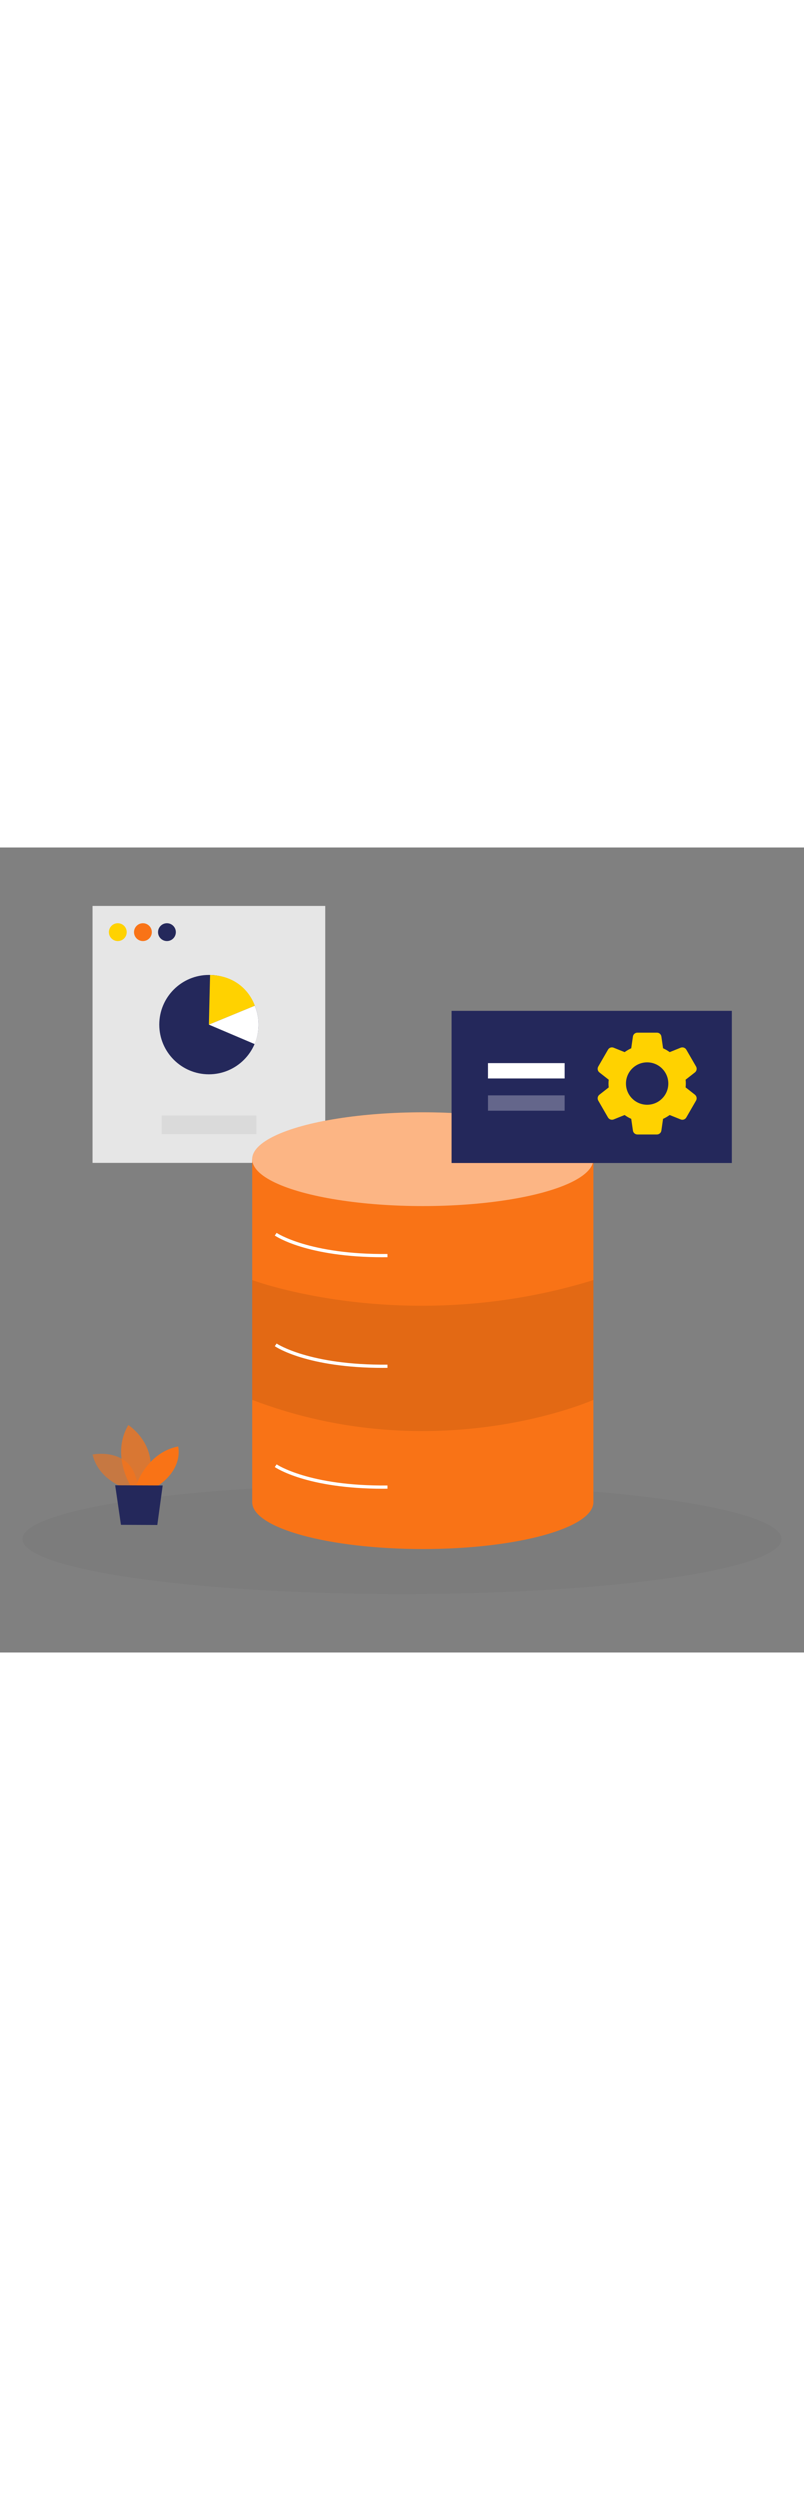 <svg id="_0516_data_and_settings" xmlns="http://www.w3.org/2000/svg" viewBox="0 0 500 500" data-imageid="data-settings-8" imageName="Data Settings" class="illustrations_image" style="width: 161px;"><rect x="0" y="0" width="500" height="500" fill="#808080" stroke="none"/><defs><style>.cls-1_data-settings-8,.cls-2_data-settings-8,.cls-3_data-settings-8{fill:#fff;}.cls-2_data-settings-8{opacity:.47;}.cls-4_data-settings-8{fill:#a5a5a5;opacity:.19;}.cls-5_data-settings-8{opacity:.03;}.cls-5_data-settings-8,.cls-6_data-settings-8{fill:#000001;}.cls-7_data-settings-8{fill:#e6e6e6;}.cls-6_data-settings-8{opacity:.09;}.cls-3_data-settings-8{opacity:.29;}.cls-8_data-settings-8{opacity:.58;}.cls-8_data-settings-8,.cls-9_data-settings-8,.cls-10_data-settings-8{fill:#68e1fd;}.cls-11_data-settings-8{fill:#24285b;}.cls-9_data-settings-8{opacity:.73;}.cls-12_data-settings-8{fill:#ffd200;}</style></defs><ellipse id="sd_data-settings-8" class="cls-5_data-settings-8" cx="250" cy="429.53" rx="236.02" ry="34.17"/><g id="pie_chart_data-settings-8"><rect class="cls-7_data-settings-8" x="57.55" y="36.3" width="144.72" height="159.59" transform="translate(259.82 232.19) rotate(-180)"/><circle class="cls-12_data-settings-8" cx="73.26" cy="52.58" r="5.54"/><circle class="cls-10_data-settings-8 targetColor" cx="88.88" cy="52.58" r="5.54" style="fill: rgb(249, 115, 22);"/><circle class="cls-11_data-settings-8" cx="103.82" cy="52.58" r="5.54"/><circle class="cls-11_data-settings-8" cx="129.91" cy="110.02" r="30.86"/><path class="cls-12_data-settings-8" d="m129.91,110.02l28.55-11.75s-5.45-18.47-27.81-19.11l-.74,30.85Z"/><path class="cls-1_data-settings-8" d="m129.91,110.02l28.41,12.07s5.43-10.87.13-23.82l-28.55,11.75Z"/><rect class="cls-4_data-settings-8" x="100.55" y="166.47" width="58.92" height="11.57"/></g><g id="plant_data-settings-8"><path class="cls-8_data-settings-8 targetColor" d="m79.12,398.35s-17.71-4.84-21.57-21.32c0,0,27.45-5.55,28.23,22.78l-6.66-1.46Z" style="fill: rgb(249, 115, 22);"/><path class="cls-9_data-settings-8 targetColor" d="m81.29,396.59s-12.38-19.57-1.48-37.86c0,0,20.87,13.25,11.6,37.9l-10.11-.04Z" style="fill: rgb(249, 115, 22);"/><path class="cls-10_data-settings-8 targetColor" d="m84.48,396.6s6.54-20.66,26.3-24.58c0,0,3.71,13.42-12.8,24.63l-13.51-.06Z" style="fill: rgb(249, 115, 22);"/><polygon class="cls-11_data-settings-8" points="71.63 396.14 75.22 420.7 97.83 420.8 101.17 396.26 71.63 396.14"/></g><g id="server_data-settings-8"><path class="cls-10_data-settings-8 targetColor" d="m156.85,193.6v213.02c0,16.08,47.5,29.12,106.09,29.12s106.09-13.04,106.09-29.12v-213.02h-212.19Z" style="fill: rgb(249, 115, 22);"/><ellipse class="cls-10_data-settings-8 targetColor" cx="262.94" cy="193.6" rx="106.09" ry="29.12" style="fill: rgb(249, 115, 22);"/><ellipse class="cls-2_data-settings-8" cx="262.94" cy="193.6" rx="106.09" ry="29.12"/><path class="cls-6_data-settings-8" d="m156.85,268.68s95.87,35.91,212.19,0v74.41s-97.92,43.61-212.19,0v-74.41Z"/><path class="cls-1_data-settings-8" d="m238.25,254.5c-47.34,0-66.55-12.92-67.36-13.48l1.14-1.65c.2.14,20.35,13.58,68.92,13.11l.02,2c-.92,0-1.83.01-2.72.01Z"/><path class="cls-1_data-settings-8" d="m238.25,323.23c-47.34,0-66.55-12.92-67.36-13.48l1.14-1.65c.2.14,20.35,13.59,68.92,13.11l.02,2c-.92,0-1.83.01-2.72.01Z"/><path class="cls-1_data-settings-8" d="m238.25,398.29c-47.34,0-66.55-12.92-67.36-13.48l1.14-1.65c.2.14,20.35,13.62,68.92,13.11l.02,2c-.92,0-1.83.01-2.72.01Z"/></g><g id="panel_data-settings-8"><rect class="cls-11_data-settings-8" x="280.83" y="101.46" width="174.29" height="94.51"/><path class="cls-12_data-settings-8" d="m432.18,153.55l-5.81-4.55c.18-1.59.18-3.19,0-4.77l5.82-4.55c1.09-.88,1.38-2.42.69-3.63l-6.05-10.45c-.7-1.22-2.18-1.76-3.5-1.26l-6.85,2.76c-1.29-.93-2.67-1.73-4.12-2.39l-1.05-7.28c-.19-1.4-1.39-2.44-2.8-2.42h-12.12c-1.4,0-2.59,1.02-2.78,2.4l-1.05,7.3c-1.44.66-2.82,1.46-4.11,2.39l-6.87-2.76c-1.3-.51-2.78.01-3.47,1.24l-6.05,10.47c-.71,1.22-.42,2.77.69,3.65l5.81,4.55c-.18,1.59-.18,3.19,0,4.77l-5.82,4.55c-1.09.88-1.38,2.42-.69,3.63l6.04,10.46c.7,1.22,2.18,1.76,3.5,1.26l6.85-2.76c1.29.93,2.67,1.74,4.12,2.39l1.05,7.27c.19,1.39,1.38,2.43,2.78,2.43h12.12c1.4.01,2.59-1.02,2.79-2.4l1.05-7.3c1.44-.66,2.82-1.46,4.11-2.39l6.88,2.76c1.3.51,2.78-.02,3.47-1.24l6.07-10.51c.68-1.21.38-2.74-.71-3.61Zm-29.73,6.24c-7.28,0-13.17-5.9-13.17-13.17s5.9-13.17,13.17-13.17,13.17,5.9,13.17,13.17c0,7.27-5.9,13.17-13.17,13.17Z"/><rect class="cls-1_data-settings-8" x="303.47" y="133.93" width="47.67" height="9.53"/><rect class="cls-3_data-settings-8" x="303.47" y="153.96" width="47.67" height="9.53"/></g></svg>